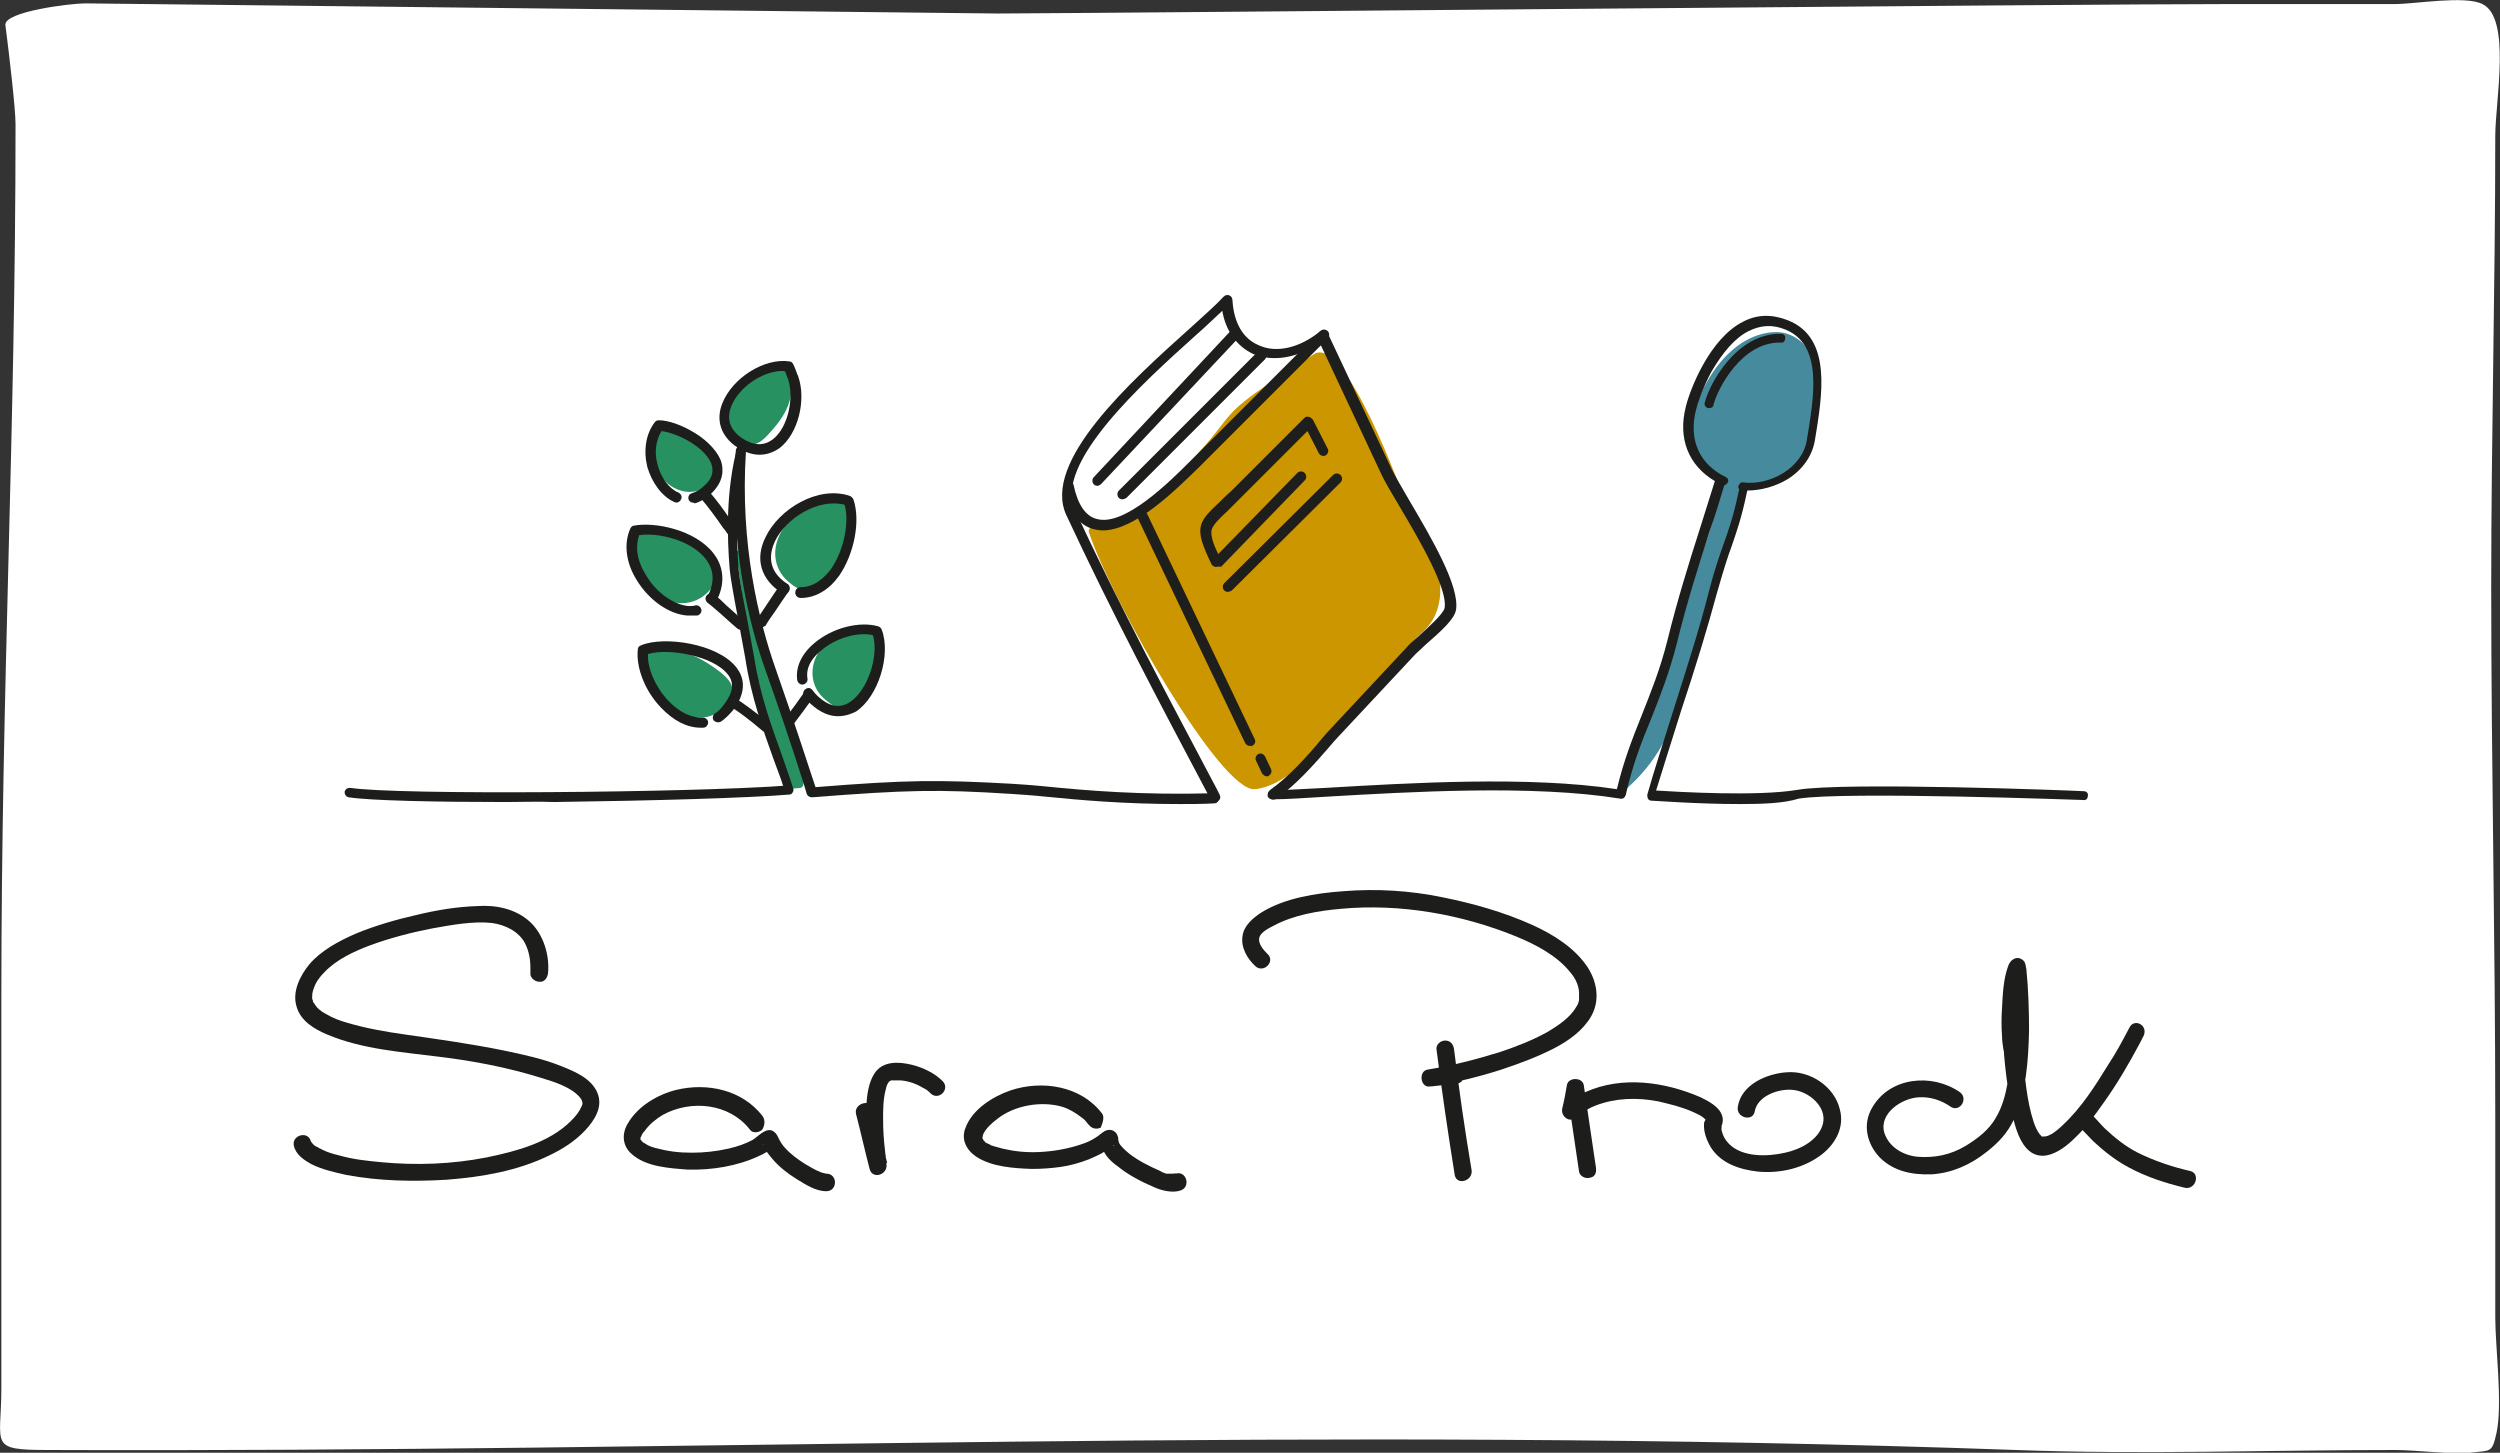 <?xml version="1.0" encoding="utf-8"?>
<!-- Generator: Adobe Illustrator 24.3.0, SVG Export Plug-In . SVG Version: 6.00 Build 0)  -->
<svg version="1.1" id="Ebene_1" xmlns="http://www.w3.org/2000/svg" xmlns:xlink="http://www.w3.org/1999/xlink" x="0px" y="0px"
	 viewBox="0 0 370 215" style="enable-background:new 0 0 370 215;" xml:space="preserve">
<rect x="0" y="0" width="370" height="215" fill="#333333" stroke="none"/>
<style type="text/css">
	.st0{fill:#FFFFFF;}
	.st1{fill:#1D1D1B;}
	.st2{fill:#279161;}
	.st3{fill:#CC9600;}
	.st4{fill:#1E1E1C;}
	.st5{fill:#468B9D;}
</style>
<g>
	<g>
		<path class="st0" d="M0.8,3.7c-0.2-2,9.7-3.2,11.8-3.2l135.1,1.5C171,1.9,307,0.6,330.3,0.6h24.2c2.9,0,10.3-1.3,12.9,0
			c4.3,2.1,1.9,14.4,1.9,19.5c0,22.2-0.6,44.5-0.6,66.7c0,26.3,0.6,52.4,0.6,78.7V195c0,4.4,1.1,12.6,0.2,17c-0.7,3.2-0.9,2.6-3.9,3
			c-2.4,0.3-8.1-0.4-11.1-0.4c-18.7,0-37.4,0.7-56.1,0c-104-3.7-194,0.4-291.3,0c-8.9,0-6.9-0.7-6.9-9.1v-57.8
			c0-46,2.1-83.3,2.1-129.3C2.3,16.1,1.4,8.4,0.8,3.7"/>
		<path class="st1" d="M81.1,144.1c0.3-2.7-0.7-5.9-2.7-7.7c-2.1-1.9-5-2.5-7.8-2.3c-3,0.1-6,0.6-8.9,1.3c-3.1,0.7-6.2,1.6-9.1,2.8
			c-2.5,1.1-5.1,2.5-6.8,4.5c-1.4,1.7-2.6,4.1-1.9,6.3c0.6,2.1,2.6,3.3,4.5,4.1c5.2,2.2,11.1,2.6,16.6,3.3c5,0.6,10.2,1.6,15,3.1
			c2,0.6,4.6,1.4,5.9,3c0.3,0.4,0.4,0.8,0.2,1.2c-0.4,0.9-0.9,1.5-1.6,2.2c-3.2,3.2-8.1,4.5-12.5,5.4c-5.1,1-10.4,1.2-15.6,0.7
			c-2.1-0.2-4.1-0.4-6.2-1c-0.8-0.2-1.6-0.4-2.4-0.8c0.1,0-0.1,0-0.2-0.1c-0.1-0.1-0.3-0.1-0.4-0.2c-0.1-0.1-0.3-0.2-0.4-0.2
			c-0.1-0.1-0.4-0.3-0.2-0.1c-0.1-0.1-0.2-0.2-0.3-0.3c-0.1-0.1-0.3-0.4-0.1-0.1c-0.1-0.1-0.1-0.2-0.2-0.3c-0.1-0.1,0.1,0.3,0,0
			c-0.4-1.6-2.9-0.9-2.5,0.7c0.3,1.3,1.5,2.1,2.6,2.7c1.6,0.8,3.4,1.2,5.2,1.6c4.8,0.9,9.9,1,14.8,0.7c5.2-0.4,10.5-1.3,15.2-3.6
			c1.9-0.9,3.8-2.1,5.3-3.7c1.4-1.5,2.7-3.5,1.8-5.6c-0.9-2.1-3.3-3.1-5.3-3.9c-2.7-1.1-5.6-1.7-8.4-2.3c-4.9-1-9.9-1.7-14.8-2.4
			c-2.8-0.4-5.7-0.9-8.4-1.7c-1.1-0.3-2.2-0.7-3.2-1.3c-0.8-0.4-1.4-0.9-1.8-1.6c-0.2-0.3-0.1,0-0.2-0.4c0-0.1,0-0.2-0.1-0.2
			c-0.1-0.4,0,0.1,0-0.1c0-0.5,0-0.9,0.2-1.4c0.3-1,0.9-1.8,1.6-2.5c1.8-1.9,4.4-3.1,6.8-4c3-1.1,6.1-1.9,9.2-2.5
			c2.8-0.5,6-1.1,8.8-0.8c2.1,0.3,4,1.3,4.9,3c0.6,1.2,0.8,2.4,0.8,3.7c0,0.2,0,0.5,0,0.7c-0.1,0.7,0.7,1.3,1.3,1.3
			C80.6,145.4,81,144.7,81.1,144.1"/>
		<path class="st1" d="M112.8,165.1c-3-3.8-8.1-4.9-12.7-3.8c-2.8,0.7-5.7,2.4-7.2,5c-0.9,1.5-0.8,3.3,0.6,4.5
			c2.1,1.9,5.6,2.1,8.3,2.3c3.5,0.1,7.3-0.5,10.5-2c0.7-0.3,1.6-0.8,2.1-1.3c0.7-0.7,0.1-0.1,0.1-0.1c-0.2,0.4-1.7-0.1-1.6-0.4
			c0,0,0.1,0.2,0.1,0.2c0.2,0.7,0.8,1.4,1.3,2c1,1.2,2.3,2.2,3.6,3c1.3,0.8,2.8,1.8,4.4,1.8c1.7,0,1.7-2.6,0-2.6c-0.1,0-0.3,0-0.1,0
			c-0.2-0.1-0.5-0.1-0.7-0.2c-0.8-0.3-1.6-0.8-2.3-1.2c-1.1-0.7-2.1-1.4-3-2.4c-0.4-0.4-0.7-0.9-1-1.5c-0.2-0.5-0.5-0.9-1-1.1
			c-1-0.3-2,0.9-2.8,1.4c-1.1,0.6-2.3,1-3.6,1.3c-1.8,0.4-3.6,0.6-5.4,0.6c-2,0-3.5-0.2-5.4-0.7c-0.7-0.2-1-0.3-1.6-0.7
			c-0.3-0.2,0,0-0.2-0.1c-0.1-0.1-0.2-0.2-0.3-0.3c0.2,0.2,0-0.1-0.1-0.1c-0.1-0.1,0,0.1,0-0.1c0-0.1,0,0.1,0-0.2
			c0-0.2-0.1,0.1,0.1-0.2c0.1-0.3,0.2-0.5,0.5-0.8c0.7-1,1.7-1.8,2.7-2.4c4.2-2.3,9.9-1.7,12.9,2.2c0.4,0.6,1.4,0.4,1.8,0
			C113.3,166.4,113.2,165.6,112.8,165.1"/>
		<path class="st1" d="M126.7,164.9c0.7,2.7,1.3,5.4,2,8.1c0.4,1.6,2.7,0.9,2.5-0.7c0-0.2-0.1-0.4-0.1-0.6c0-0.1,0-0.2,0-0.3
			c0-0.2,0,0.2,0-0.1c0-0.3-0.1-0.6-0.1-0.9c-0.2-1.6-0.3-3.1-0.3-4.7c0-1.5,0-3,0.4-4.5c0.1-0.5,0.3-1,0.6-1.2c0,0,0.2-0.1,0.2-0.1
			c0.3-0.1-0.2,0,0.2,0c0.4,0,0.8,0,1.2,0c1.2,0.1,2.3,0.5,3.3,1.1c0.6,0.3,0.7,0.4,1.1,0.8c1.2,1.2,3-0.6,1.8-1.8
			c-1.2-1.2-2.9-2-4.5-2.4c-2-0.5-4.4-0.6-5.6,1.3c-0.9,1.4-1.1,3.3-1.2,4.9c-0.1,1.8,0,3.7,0.2,5.5c0.1,1.2,0.3,2.3,0.4,3.5
			c0.8-0.2,1.7-0.5,2.5-0.7c-0.7-2.7-1.3-5.4-2-8.1C128.8,162.6,126.3,163.3,126.7,164.9"/>
		<path class="st1" d="M212.6,155.3c0.8,6.2,1.7,12.4,2.7,18.6c0.3,1.6,2.7,0.9,2.5-0.7c-1-5.9-1.9-12.2-2.6-17.9
			c-0.1-0.7-0.5-1.3-1.3-1.3C213.2,154,212.5,154.6,212.6,155.3"/>
		<path class="st1" d="M215.5,157.9c-1.3,0.1-2.6,0.3-3.9,0.4c0.1,0.8,0.2,1.7,0.3,2.5c3.5-0.6,6.9-1.4,10.3-2.5
			c2.7-0.9,5.4-1.9,7.9-3.2c2.1-1.1,4.2-2.6,5.4-4.7c1.3-2.3,0.9-5-0.5-7.2c-1.9-2.9-5.1-4.9-8.2-6.3c-4.2-1.9-8.8-3.2-13.3-4.1
			c-4.8-1-9.8-1.3-14.7-0.9c-4.1,0.3-8.7,1-12.2,3.2c-1.2,0.8-2.5,1.9-2.7,3.4c-0.3,1.7,0.7,3.4,1.9,4.5c1.2,1.1,3-0.7,1.8-1.8
			c-0.6-0.6-1.5-1.6-1.2-2.5c0.2-0.7,1.3-1.3,2.1-1.7c3-1.6,6.6-2.2,10-2.5c8.7-0.8,17.8,0.8,25.9,4.1c2.9,1.2,6,2.8,8,5.3
			c0.7,0.8,1.2,1.8,1.3,2.9c0,0.3,0,0.5,0,0.8c0,0.3,0,0.1,0,0.4c-0.1,0.5-0.2,0.7-0.4,1c-0.9,1.6-2.7,2.8-4.4,3.8
			c-2.2,1.2-4.5,2.1-6.9,2.9c-3.5,1.1-7.1,2-10.7,2.6c-1.4,0.2-1.1,2.7,0.3,2.5c1.3-0.1,2.6-0.3,3.9-0.4
			C217.1,160.3,217.1,157.8,215.5,157.9"/>
		<path class="st1" d="M236.2,172.8c-0.6-4.1-1.2-8.1-1.8-12.2c-0.2-1.2-2.3-1.2-2.5,0c-0.2,1.2-0.4,2.3-0.7,3.5
			c-0.2,1.2,1.2,2.2,2.1,1.2c0.1-0.1,0.1-0.1,0.2-0.2c0.3-0.2-0.1,0.1,0.1,0c0.1-0.1,0.3-0.2,0.4-0.3c0.7-0.5,1.4-0.9,2.2-1.2
			c2.9-1.1,6.1-1.2,9.2-0.6c1.7,0.4,3.4,0.8,5,1.5c0.9,0.4,1.6,0.7,2.1,1.3c-0.3-0.3,0,0,0,0.1c0,0-0.1-0.3,0,0c0-0.1-0.1-0.4,0-0.1
			c0-0.4,0.1-0.3,0-0.2c0,0.1-0.1,0.2,0,0c0-0.1,0.1-0.1,0.1-0.2c-0.1,0.3-0.4,0.5-0.4,0.9c-0.1,1.2,0.4,2.5,1,3.5
			c1.5,2.4,4.3,3.3,7,3.6c3.3,0.3,6.8-0.5,9.5-2.6c2-1.6,3.3-4,2.6-6.6c-0.8-3.4-4.4-5.8-7.9-5.5c-2.9,0.2-6.7,1.8-7.2,5.1
			c-0.3,1.6,2.2,2.3,2.5,0.7c0.4-2.3,3.5-3.4,5.6-3.2c2.4,0.2,5.1,2.5,4.5,5c-0.6,2.4-3.3,3.8-5.6,4.3c-2.6,0.6-6.3,0.7-8.3-1.3
			c-0.6-0.6-0.9-1.2-1.1-2c0-0.1-0.1-0.6,0-0.2c0-0.1,0-0.2,0-0.4c0-0.1,0-0.2,0-0.4c-0.1,0.3-0.3,0.6-0.4,0.9
			c0.5-0.5,0.7-1.3,0.5-2c-0.4-1.4-2-2.2-3.2-2.8c-5.3-2.3-11.6-3.2-17-0.8c-1.1,0.5-2.2,1.1-3.1,1.9c0.7,0.4,1.4,0.8,2.1,1.2
			c0.2-1.2,0.4-2.3,0.7-3.5h-2.5c0.6,4.1,1.2,8.1,1.8,12.2c0.1,0.7,1,1.1,1.6,0.9C236.1,174.2,236.3,173.5,236.2,172.8"/>
		<path class="st1" d="M315.2,152c-1,1.9-2,3.8-3.2,5.6c-1.9,3.1-4,6.4-6.7,8.9c-0.5,0.5-1,0.9-1.6,1.3c-0.2,0.1-0.6,0.3-0.6,0.3
			c-0.1,0-0.3,0.1-0.4,0.1c-0.1,0-0.1,0-0.2,0c-0.2,0,0.2,0-0.1,0c-0.2,0,0.1,0.1-0.1,0c-0.1,0,0.1,0.1-0.1,0c-0.2-0.1,0,0-0.1-0.1
			c-0.1-0.1-0.3-0.3-0.2-0.2c-0.4-0.5-0.7-1.2-0.9-1.8c-1.1-3.3-1.3-6.9-1.7-10.4c-0.3-2.3-0.5-4.6-0.3-6.9c0.1-1.2,0.2-2.3,0.4-3.5
			c0.1-0.4,0.1-0.8,0.2-1.2c0-0.1,0.1-0.3,0.1-0.4c0,0,0-0.1,0-0.1c0,0.2-0.6,0.6-0.7,0.6c-0.3,0-0.7-0.1-1-0.1
			c-0.1-0.1-0.5-1.4-0.6-0.9c0,0.1,0,0.2,0,0.3c0,0.4,0.1,0.8,0.1,1.2c0.1,1.4,0.2,2.8,0.3,4.2c0.1,3.8,0.1,7.7-0.7,11.5
			c-0.3,1.7-0.8,3.5-1.7,5c-1,1.8-2.7,3.1-4.5,4.2c-2.2,1.3-4.5,1.8-7.1,1.6c-2.1-0.2-4.2-1.4-4.9-3.5c-0.9-2.9,2.6-5.2,5.1-5.3
			c1.6-0.1,3.3,0.4,4.7,1.4c1.4,0.9,2.7-1.3,1.3-2.2c-4.1-2.8-10.3-2.2-12.9,2.3c-1.5,2.5-0.8,5.4,1.1,7.4c2.1,2.1,4.9,2.6,7.7,2.5
			c3-0.2,5.7-1.4,8.1-3.3c1.8-1.4,3.1-2.8,4.1-4.9c1.8-4.1,2.1-8.7,2.2-13.1c0-3-0.1-6.1-0.4-9.1c-0.1-0.4-0.1-0.9-0.4-1.2
			c-0.9-0.9-2-0.2-2.3,0.8c-0.7,1.9-0.8,4.2-0.9,6.2c-0.1,1.4-0.1,2.8,0,4.1c0,0.7,0.1,1.3,0.2,2c0.1,0.4,0.1,0.3,0.1,0.8
			c0.2,2.1,0.4,4.1,0.8,6.2c0.4,2.8,1.3,9.4,5.5,8.7c1.6-0.3,3.1-1.5,4.2-2.6c1.6-1.5,2.9-3.3,4.1-5c2.1-2.9,3.9-6,5.6-9.2
			c0.1-0.2,0.2-0.4,0.3-0.6C318.2,151.9,316,150.6,315.2,152"/>
		<path class="st1" d="M324.1,173.3c-2.6-0.6-5.3-1.5-7.7-2.7c-1.8-0.9-3.4-2.2-4.9-3.6c-0.8-0.8-1.5-1.7-2.3-2.4
			c-1.2-1.1-3,0.7-1.8,1.8c0.8,0.8,1.6,1.7,2.4,2.5c1.6,1.5,3.4,2.9,5.3,3.9c2.6,1.4,5.4,2.3,8.3,3
			C325,176.1,325.7,173.6,324.1,173.3"/>
		<path class="st1" d="M163.1,164.8c-3.1-4.1-8.9-5-13.6-3.4c-2.6,0.9-5.6,2.8-6.6,5.5c-0.7,1.7,0.1,3.3,1.6,4.3
			c2.3,1.5,5.5,1.7,8.2,1.8c1.5,0,2.9-0.1,4.3-0.3c1.4-0.2,2.8-0.6,4.1-1.1c0.7-0.3,1.4-0.6,2.1-1c0.3-0.2,0.6-0.4,0.9-0.6
			c0.2-0.1,0.3-0.2,0.5-0.3c0.1-0.1,0.2-0.2,0.3-0.2c0.2-0.1,0.1-0.1-0.1,0.1c-0.3,0-1.7-1.3-1.9-1c0,0.1,0,0.2,0,0.2
			c0,0.3,0.1,0.7,0.2,1c0.4,1.2,1.3,2.1,2.3,2.8c1.6,1.3,3.5,2.3,5.4,3.1c1.1,0.5,2.7,0.9,3.9,0.5c1.6-0.5,0.9-3-0.7-2.5
			c0.3-0.1-0.2,0-0.4,0c-0.3,0-0.6,0-0.8,0c-0.5,0,0,0.1-0.2,0c-0.3-0.1-0.6-0.2-0.9-0.4c-1.6-0.7-3.2-1.5-4.5-2.5
			c-0.6-0.5-1.4-1.2-1.6-1.7c0,0.1-0.1-0.7-0.1-0.2c0-0.1,0-0.2,0-0.4c-0.1-1-1-1.6-2-1.1c-0.5,0.3-0.9,0.7-1.4,1
			c-0.6,0.4-1.3,0.7-1.9,0.9c-2,0.7-4.2,1.1-6.4,1.2c-1.9,0.1-3.7-0.1-5.4-0.5c-0.4-0.1-0.7-0.2-1.1-0.3c-0.4-0.1-0.7-0.2-0.8-0.3
			c-0.1-0.1-0.3-0.1-0.4-0.2c-0.1,0-0.4-0.2-0.3-0.2c0.1,0.1-0.2-0.2-0.2-0.2c-0.2-0.2,0,0.1-0.1-0.2c-0.2-0.3,0,0-0.1-0.1
			c-0.1-0.3,0,0,0-0.1c0-0.1,0.1-0.4,0.1-0.5c0.4-0.9,1.3-1.7,2.1-2.3c2.5-2,6.5-2.7,9.6-1.8c1,0.3,2,0.9,2.9,1.6
			c0.3,0.2,0.6,0.5,0.8,0.8c0.1,0.1,0.6,0.7,0.2,0.2c0.4,0.6,1.1,0.8,1.8,0.5C163.2,166.2,163.5,165.3,163.1,164.8"/>
		<path class="st2" d="M117,116.6c0,0.1,0.1,0.1,0.2,0.1c0.2,0,0.6,0,1.3-0.1c1.4-0.4-0.9-6.1-0.9-6.1s-5.3-14.5-6-19.1
			c-0.4-2.4-1.3-6.5-2-9.8c-0.1-0.2-0.8-0.1-0.7,0.2c1.1,6.5,1.5,12.4,3.3,20.3C112.9,105.5,116.6,115.5,117,116.6"/>
		<path class="st2" d="M105.4,98.6c-3.4-2.3-5.5-2.5-8.5-2.3c-2.7,0.2-1.1,6.2,2.4,8.5c3.4,2.3,6.7,1.6,8.2-0.6
			C109,102.1,108.8,100.9,105.4,98.6"/>
		<path class="st2" d="M103.9,81.3c-3-2.8-5.1-3.2-8.2-3.3c-2.9-0.1-2.4,6.4,0.6,9.3c3,2.8,6.6,2.4,8.6,0.2
			C106.9,85.3,106.9,84.1,103.9,81.3"/>
		<path class="st2" d="M104.6,66.4c-2.4-2.3-4.1-2.6-6.6-2.7c-2.3-0.1-2,5.2,0.4,7.5c2.4,2.3,5.3,1.9,6.9,0.2
			C107,69.6,107,68.7,104.6,66.4"/>
		<path class="st2" d="M114.5,63.4c2.4-2.8,2.7-4.7,2.8-7.4c0.1-2.5-5.6-1.6-7.9,1.2c-2.4,2.8-2,5.9-0.1,7.5
			C111.1,66.3,112.1,66.3,114.5,63.4"/>
		<path class="st2" d="M122.9,84.6c2.8-3.3,3.1-5.4,3.1-8.6c0-2.9-6.6-2-9.4,1.3c-2.8,3.3-2.2,6.9,0.1,8.8
			C118.9,88,120.1,87.9,122.9,84.6"/>
		<path class="st2" d="M127.7,102.4c2.4-2.9,2.7-4.8,2.6-7.7c-0.1-2.6-6.1-2-8.5,0.9c-2.4,2.9-1.8,6.2,0.3,7.9
			C124.1,105.3,125.2,105.3,127.7,102.4"/>
		<path class="st3" d="M207.8,73.7c0,0-8.7-24.2-13.3-21.3c-17.1,10.9-9.1,6.8-21.1,18.8c-7.7,7.6-12.9,5.7-12.2,7.7
			c3.5,10.4,19.5,38.3,24.5,37.9c8.1-0.7,19-18,24.7-23.1C217.9,87.1,207.8,73.7,207.8,73.7"/>
		<path class="st4" d="M179.9,118.8c-0.3,0-0.5-0.1-0.7-0.4l-0.4-0.8c-7.3-13.8-14.2-26.8-21-41.4c-3.6-7.9,9.6-19.8,18.3-27.6
			c2.1-1.9,3.9-3.5,5-4.7c0.2-0.2,0.5-0.3,0.8-0.2c0.3,0.1,0.5,0.4,0.5,0.7c0.2,3.3,1.5,5.7,3.9,6.7c2.6,1.2,6,0.4,9-2
			c0.2-0.1,0.4-0.2,0.7-0.2c0.2,0.1,0.4,0.2,0.5,0.4l9.5,20.2c0.5,1,1.5,2.7,2.6,4.6c3.3,5.6,7.4,12.6,6.9,16.1
			c-0.2,1.4-2.1,3.1-4.5,5.2c-0.6,0.6-1.2,1.1-1.5,1.4L198.1,109c-0.4,0.4-0.9,1-1.5,1.7c-2,2.3-4.8,5.5-7.7,7.5
			c-0.3,0.2-0.8,0.2-1.1-0.2c-0.2-0.3-0.2-0.8,0.2-1.1c2.8-2,5.5-5,7.4-7.3c0.6-0.7,1.1-1.3,1.5-1.7l11.3-12.1
			c0.3-0.4,0.9-0.9,1.6-1.5c1.3-1.2,3.8-3.4,4-4.3c0.5-2.9-3.8-10.2-6.7-15.1c-1.2-2-2.2-3.7-2.7-4.8l-9.1-19.4
			c-3.2,2.3-6.9,2.9-9.8,1.7c-2.4-1.1-4.1-3.4-4.6-6.4c-1.1,1-2.4,2.3-3.9,3.6c-7.9,7.1-21.1,19-17.9,25.9
			c6.8,14.6,13.7,27.5,21,41.3l0.4,0.8c0.2,0.4,0.1,0.8-0.3,1C180.2,118.8,180,118.8,179.9,118.8"/>
		<path class="st4" d="M163.2,78.5c-0.5,0-1-0.1-1.4-0.2c-2.2-0.6-3.7-2.7-4.4-6.2c-0.1-0.4,0.2-0.8,0.6-0.9
			c0.4-0.1,0.8,0.2,0.9,0.6c0.6,2.9,1.8,4.6,3.4,5c4.1,1.2,10.9-5.6,13.8-8.5c0.2-0.2,0.4-0.4,0.6-0.6l18.7-18.7
			c0.3-0.3,0.8-0.3,1.1,0c0.3,0.3,0.3,0.8,0,1.1l-18.7,18.7c-0.2,0.2-0.3,0.3-0.5,0.5C174,72.5,168,78.5,163.2,78.5"/>
		<path class="st4" d="M185,110.4c-0.3,0-0.6-0.2-0.7-0.4l-15.9-33.3c-0.2-0.4,0-0.8,0.4-1c0.4-0.2,0.8,0,1,0.4l15.9,33.3
			c0.2,0.4,0,0.8-0.4,1C185.2,110.4,185.1,110.4,185,110.4"/>
		<path class="st4" d="M187.5,114.9c-0.3,0-0.5-0.2-0.7-0.4l-0.9-1.9c-0.2-0.4,0-0.8,0.3-1c0.4-0.2,0.8,0,1,0.3l0.9,1.9
			c0.2,0.4,0,0.8-0.3,1C187.7,114.9,187.6,114.9,187.5,114.9"/>
		<path class="st4" d="M162.4,71.9c-0.2,0-0.4-0.1-0.5-0.2c-0.3-0.3-0.3-0.8,0-1.1l20.3-21.7c0.3-0.3,0.8-0.3,1.1,0
			c0.3,0.3,0.3,0.8,0,1.1L163,71.6C162.8,71.8,162.6,71.9,162.4,71.9"/>
		<path class="st4" d="M166.1,73.9c-0.2,0-0.4-0.1-0.5-0.2c-0.3-0.3-0.3-0.8,0-1.1l20.5-20.5c0.3-0.3,0.8-0.3,1.1,0
			c0.3,0.3,0.3,0.8,0,1.1l-20.5,20.5C166.5,73.8,166.3,73.9,166.1,73.9"/>
		<path class="st4" d="M181.7,87.6c-0.2,0-0.4-0.1-0.5-0.2c-0.3-0.3-0.3-0.8,0-1.1l16.1-16c0.3-0.3,0.8-0.3,1.1,0
			c0.3,0.3,0.3,0.8,0,1.1l-16.1,16C182.1,87.5,181.9,87.6,181.7,87.6"/>
		<path class="st4" d="M180,83.9c0,0-0.1,0-0.1,0c-0.2,0-0.5-0.2-0.6-0.4c-2.6-5.4-2.1-6.1,1.2-9.2c0.5-0.5,1.1-1.1,1.8-1.7
			L193,61.9c0.2-0.2,0.4-0.3,0.7-0.2c0.2,0,0.4,0.2,0.6,0.4l2.2,4.3c0.2,0.4,0,0.8-0.3,1c-0.4,0.2-0.8,0-1-0.3l-1.7-3.3l-10,10
			c-0.7,0.7-1.3,1.3-1.8,1.8c-1.4,1.3-2.2,2.1-2.4,2.9c-0.1,0.8,0.2,1.9,1,3.5l11.7-12c0.3-0.3,0.8-0.3,1.1,0c0.3,0.3,0.3,0.8,0,1.1
			l-12.4,12.8C180.4,83.8,180.2,83.9,180,83.9"/>
		<path class="st1" d="M116.9,107.4c-0.2,0-0.3,0-0.4-0.1c-0.3-0.2-0.4-0.7-0.2-1.1c0.3-0.4,0.6-0.8,0.9-1.2
			c0.7-0.9,1.2-1.7,1.8-2.5c0.3-0.3,0.7-0.4,1.1-0.1c0.3,0.3,0.4,0.7,0.1,1.1c-0.6,0.7-1.1,1.5-1.8,2.4c-0.3,0.4-0.6,0.8-0.9,1.2
			C117.4,107.3,117.2,107.4,116.9,107.4"/>
		<path class="st1" d="M112.6,92.9c-0.1,0-0.3,0-0.4-0.1c-0.3-0.2-0.4-0.7-0.2-1.1c0.5-0.7,0.9-1.4,1.4-2.1c0.9-1.3,1.6-2.5,2.1-3
			c0.3-0.3,0.7-0.4,1.1-0.1c0.3,0.3,0.4,0.7,0.1,1.1c-0.4,0.5-1.2,1.7-2,2.9c-0.5,0.7-1,1.4-1.4,2.1C113,92.8,112.8,92.9,112.6,92.9
			"/>
		<path class="st1" d="M108.2,79.2c-0.2,0-0.5-0.1-0.6-0.3c-0.2-0.3-0.4-0.6-0.6-0.8c-1.1-1.6-2.2-3.1-3.4-4.5
			c-0.3-0.3-0.2-0.8,0.1-1.1c0.3-0.3,0.8-0.2,1.1,0.1c1.3,1.4,2.4,3,3.5,4.6c0.2,0.3,0.4,0.6,0.6,0.8c0.2,0.3,0.2,0.8-0.2,1.1
			C108.5,79.2,108.4,79.2,108.2,79.2"/>
		<path class="st1" d="M109.6,93.2c-0.2,0-0.4-0.1-0.5-0.2c-1.3-1.1-2-1.8-2.6-2.3c-0.6-0.5-1-0.9-1.8-1.5c-0.3-0.3-0.4-0.7-0.1-1.1
			c0.3-0.3,0.7-0.4,1.1-0.1c0.8,0.6,1.2,1,1.8,1.6c0.6,0.5,1.3,1.2,2.6,2.3c0.3,0.3,0.4,0.8,0.1,1.1C110,93.1,109.8,93.2,109.6,93.2
			"/>
		<path class="st1" d="M113.4,108.4c-0.2,0-0.3-0.1-0.5-0.2c-2-1.7-3.6-2.9-4.9-3.7c-0.4-0.2-0.5-0.7-0.2-1c0.2-0.4,0.7-0.5,1-0.2
			c1.4,0.9,3,2.1,5.1,3.8c0.3,0.3,0.4,0.7,0.1,1.1C113.8,108.3,113.6,108.4,113.4,108.4"/>
		<path class="st1" d="M124,106c-1.2,0-2.6-0.5-4.1-1.9c-0.3-0.3-0.6-0.6-0.9-1c-0.2-0.3-0.2-0.8,0.2-1.1s0.8-0.2,1.1,0.2
			c0.2,0.3,0.4,0.5,0.7,0.8c1.7,1.6,3.3,1.9,4.8,0.9c2.6-1.7,4.3-6.8,3.4-9.9c-2.3-0.5-5.5,0.4-7.7,2.3c-0.9,0.7-2.3,2.2-2,4.1
			c0.1,0.4-0.2,0.8-0.6,0.9c-0.4,0.1-0.8-0.2-0.9-0.6c-0.3-1.9,0.6-3.9,2.5-5.5c2.7-2.3,6.7-3.3,9.5-2.5c0.2,0.1,0.4,0.2,0.5,0.5
			c1.4,3.7-0.5,9.9-3.8,12.1C126.1,105.6,125.2,106,124,106"/>
		<path class="st1" d="M118.5,88.5c-0.4,0-0.8-0.3-0.8-0.8c0-0.4,0.3-0.8,0.8-0.8c2.1,0,3.6-1.5,4.5-2.7c2-2.9,2.7-7.1,2-9.5
			c-3.9-1-8.7,2-10.3,5.4c-0.7,1.5-1.4,4.2,1.8,6.3c0.4,0.2,0.4,0.7,0.2,1.1c-0.2,0.4-0.7,0.4-1.1,0.2c-3-2-3.9-5-2.3-8.2
			c2-4.2,7.8-7.7,12.5-6.1c0.2,0.1,0.4,0.3,0.5,0.5c1.1,3.2,0.1,8.1-2.1,11.3C122.7,87.3,120.7,88.5,118.5,88.5
			C118.5,88.5,118.5,88.5,118.5,88.5"/>
		<path class="st1" d="M102.6,74.4c-0.3,0-0.6-0.2-0.7-0.5c-0.1-0.4,0.1-0.8,0.5-0.9c0.6-0.2,1.2-0.5,1.7-1c1.2-1,1.6-2.1,1.2-3.3
			c-0.9-2.5-5-4.6-7.4-4.9c-0.8,1.3-1.1,3.1-0.6,4.9c0.5,2,1.7,3.6,3.1,4.2c0.4,0.2,0.6,0.6,0.4,1c-0.2,0.4-0.6,0.6-1,0.4
			c-1.8-0.8-3.3-2.8-4-5.2c-0.6-2.5-0.2-4.9,1.1-6.6c0.1-0.2,0.4-0.3,0.6-0.3c1.4,0,3.4,0.7,5.2,1.8c1.2,0.7,3.2,2.2,4,4.2
			c0.4,1.2,0.5,3.1-1.6,5c-0.7,0.6-1.5,1.1-2.3,1.3C102.7,74.4,102.7,74.4,102.6,74.4"/>
		<path class="st1" d="M102,91.1c-0.1,0-0.2,0-0.3,0c-2.7-0.2-5.7-2.3-7.5-5.3c-1.6-2.6-1.9-5.4-0.9-7.6c0.1-0.2,0.3-0.4,0.5-0.4
			c3.1-0.6,9.1,0.6,11.8,4.1c1.1,1.4,2.1,3.9,0.4,7.1c-0.2,0.4-0.7,0.5-1,0.3c-0.4-0.2-0.5-0.6-0.3-1c1.1-2.1,1-3.9-0.2-5.5
			c-2.2-2.9-7.1-4-9.9-3.6c-0.4,1.1-0.7,3.2,1,5.9c1.5,2.6,4.1,4.4,6.3,4.6c0.4,0,0.7,0,1-0.1c0.4-0.1,0.8,0.2,0.9,0.6
			c0.1,0.4-0.2,0.8-0.6,0.9C102.8,91.1,102.4,91.1,102,91.1"/>
		<path class="st1" d="M103.7,107.7c-2,0-4-1-5.9-3c-2.4-2.5-3.7-6-3.4-8.6c0-0.3,0.2-0.5,0.5-0.6c3.3-1.4,11.3-0.3,14.1,3.3
			c1,1.3,1.7,3.4-0.5,6.3c-0.6,0.7-1.2,1.3-1.8,1.7c-0.4,0.2-0.8,0.1-1.1-0.2c-0.2-0.4-0.1-0.8,0.2-1c0.5-0.3,1-0.8,1.4-1.4
			c1.3-1.7,1.5-3.2,0.5-4.4c-2.2-2.8-8.9-3.9-11.8-3c-0.1,2.1,1.1,4.9,3,6.9c1.6,1.7,3.5,2.6,5.1,2.5c0.4,0,0.8,0.3,0.8,0.7
			c0,0.4-0.3,0.8-0.7,0.8C104,107.7,103.9,107.7,103.7,107.7"/>
		<path class="st1" d="M174.6,119c-8.3,0-14.9-0.6-19.9-1.1c-1.9-0.2-3.6-0.3-5-0.4c-11-0.7-15.4-0.6-29.5,0.5
			c-0.4,0-0.7-0.2-0.8-0.5c0-0.1-2.3-7.6-6-18c-2.6-7.2-5.4-18.8-4.5-32.8c0-0.4,0.4-0.7,0.8-0.7c0.4,0,0.7,0.4,0.7,0.8
			c-0.9,13.7,1.9,25.1,4.4,32.2c3.1,8.8,5.2,15.5,5.9,17.5c13.7-1.1,18.2-1.1,29.1-0.5c1.4,0.1,3.1,0.2,5,0.4c6,0.6,14.2,1.3,24.8,1
			c0.4,0,0.8,0.3,0.8,0.7c0,0.4-0.3,0.8-0.7,0.8C177.9,119,176.2,119,174.6,119"/>
		<path class="st1" d="M74.8,118.7c-10.1,0-20-0.2-23.2-0.7c-0.4-0.1-0.6-0.4-0.6-0.8c0.1-0.4,0.4-0.6,0.8-0.6
			c7,1.1,50.3,0.7,64.1-0.3c-0.4-1.3-0.9-2.5-1.4-3.9c-1.6-4.5-3.3-9.1-4.2-15c-0.3-1.7-0.7-3.9-1.1-6c-0.6-3.1-1.1-6-1.2-7.1
			c-0.4-4.8-0.6-11.9,1.2-18.4c0.1-0.4,0.5-0.6,0.8-0.5c0.4,0.1,0.6,0.5,0.5,0.8c-1.8,6.3-1.5,13.3-1.2,18c0.1,1.1,0.6,4.1,1.2,7
			c0.4,2.1,0.8,4.4,1.1,6c0.9,5.8,2.6,10.3,4.2,14.8c0.5,1.5,1.1,3.1,1.6,4.7c0.1,0.2,0,0.4-0.1,0.6c-0.1,0.2-0.3,0.3-0.5,0.3
			c-6.2,0.5-19.8,0.9-34.8,1.1C79.7,118.6,77.2,118.7,74.8,118.7"/>
		<path class="st1" d="M115.8,54.9c-2.9,0-6.5,2.4-7.6,5.3c-0.5,1.3-0.6,3.2,1.7,4.7c1.7,1.1,3.2,1.1,4.5,0.1c2.2-1.7,3.2-6.1,2.2-9
			c0,0,0,0,0,0l-0.1-0.2c0,0,0,0,0,0c-0.1-0.3-0.2-0.6-0.3-0.8C116.1,54.9,115.9,54.9,115.8,54.9 M112.4,67.3
			c-1.1,0-2.2-0.4-3.3-1.1c-2.4-1.6-3.2-4-2.2-6.5c1.5-3.8,6.3-6.8,10-6.2c0.2,0,0.4,0.2,0.5,0.4c0.2,0.4,0.4,0.9,0.6,1.5l0.1,0.2
			c1.3,3.6,0,8.6-2.7,10.7C114.4,67,113.4,67.3,112.4,67.3"/>
		<path class="st5" d="M239.9,117.4c0,0,7.2-22,9.1-27.6c2-5.5,6.3-16.2,5.4-18.5c-0.9-2.2-6.1-5.2-3.3-11.7
			c5-11.8,12.5-10.4,12.5-10.4s6,0.5,5.2,9c-0.1,1.2-0.7,7.1-1.7,9.1c-1.6,3.2-5.3,4.7-7,4.5c-1.7-0.2-2.5,2.2-3.3,4.2
			c-0.8,2-8.9,29.7-9.3,30.7C245.5,113.3,239.9,117.4,239.9,117.4"/>
		<path class="st1" d="M257.5,119c-6.3,0-12.7-0.5-13.1-0.5c-0.2,0-0.4-0.1-0.5-0.3c-0.1-0.2-0.1-0.4-0.1-0.6
			c1.1-3.9,2.5-8.1,3.9-12.6c1.9-6,3.9-12.2,5.2-17.4c0.9-3.5,1.6-5.4,2.2-7.1c0.7-2,1.4-3.8,2.3-8.1c-0.1-0.1-0.2-0.3-0.1-0.5
			c0.1-0.3,0.4-0.6,0.7-0.5c3.9,0.5,8.7-2.1,9.4-6.2c1.1-6.6,2.4-14.1-3.1-16.4c-1.9-0.8-3.7-0.7-5.5,0.2c-2,1-3.8,3.1-5.5,6
			c-1.3,2.4-2.1,4.8-2.3,5.7c-1.1,4.4,0.5,8,4.4,9.9c0.3,0.1,0.5,0.5,0.3,0.8c-0.1,0.2-0.3,0.4-0.5,0.4c-0.7,2.3-1.4,4.7-2.2,6.9
			c-1.7,5.3-3.4,10.7-4.8,16.4c-1.1,4.4-2.5,7.9-3.8,11.2c-1.5,3.6-2.8,7-3.8,11.4c-0.1,0.3-0.4,0.6-0.8,0.5
			c-12.9-2.1-31.2-1-43.3-0.3c-3.3,0.2-6.1,0.4-8.2,0.4c-0.4,0-0.7-0.3-0.7-0.6c0-0.4,0.3-0.7,0.6-0.7c2-0.1,4.8-0.2,8.1-0.4
			c12-0.7,30-1.8,43,0.2c1-4.2,2.3-7.5,3.7-11c1.3-3.3,2.7-6.7,3.8-11.1c1.4-5.7,3.1-11.2,4.8-16.5c0.7-2.3,1.5-4.7,2.2-7
			c-3.9-2.3-5.5-6.3-4.3-11c0.6-2.5,3.5-10.1,8.5-12.6c2.1-1.1,4.3-1.1,6.6-0.2c6.6,2.6,5.1,11.1,4,17.8c-0.4,2.3-1.8,4.3-4,5.7
			c-1.8,1.1-4,1.7-6,1.7c-0.9,4.3-1.6,6.1-2.3,8.2c-0.6,1.6-1.2,3.5-2.2,7c-1.4,5.2-3.3,11.4-5.3,17.4c-1.3,4.2-2.6,8.2-3.7,11.8
			c3.2,0.2,15,0.9,20.9-0.1c6.9-1.2,40.9,0.1,42.4,0.2c0.4,0,0.7,0.3,0.6,0.7c0,0.4-0.3,0.7-0.7,0.6c-0.4,0-35.3-1.3-42.1-0.2
			C264,118.9,260.8,119,257.5,119"/>
		<path class="st1" d="M253,60.4c-0.1,0-0.1,0-0.2,0c-0.4-0.1-0.6-0.5-0.5-0.8c0.7-2.8,4.7-10.3,11.3-10.2c0.4,0,0.7,0.3,0.6,0.7
			c0,0.4-0.3,0.7-0.7,0.6c-5.7-0.1-9.3,6.8-9.9,9.2C253.6,60.2,253.3,60.4,253,60.4"/>
	</g>
</g>
</svg>
